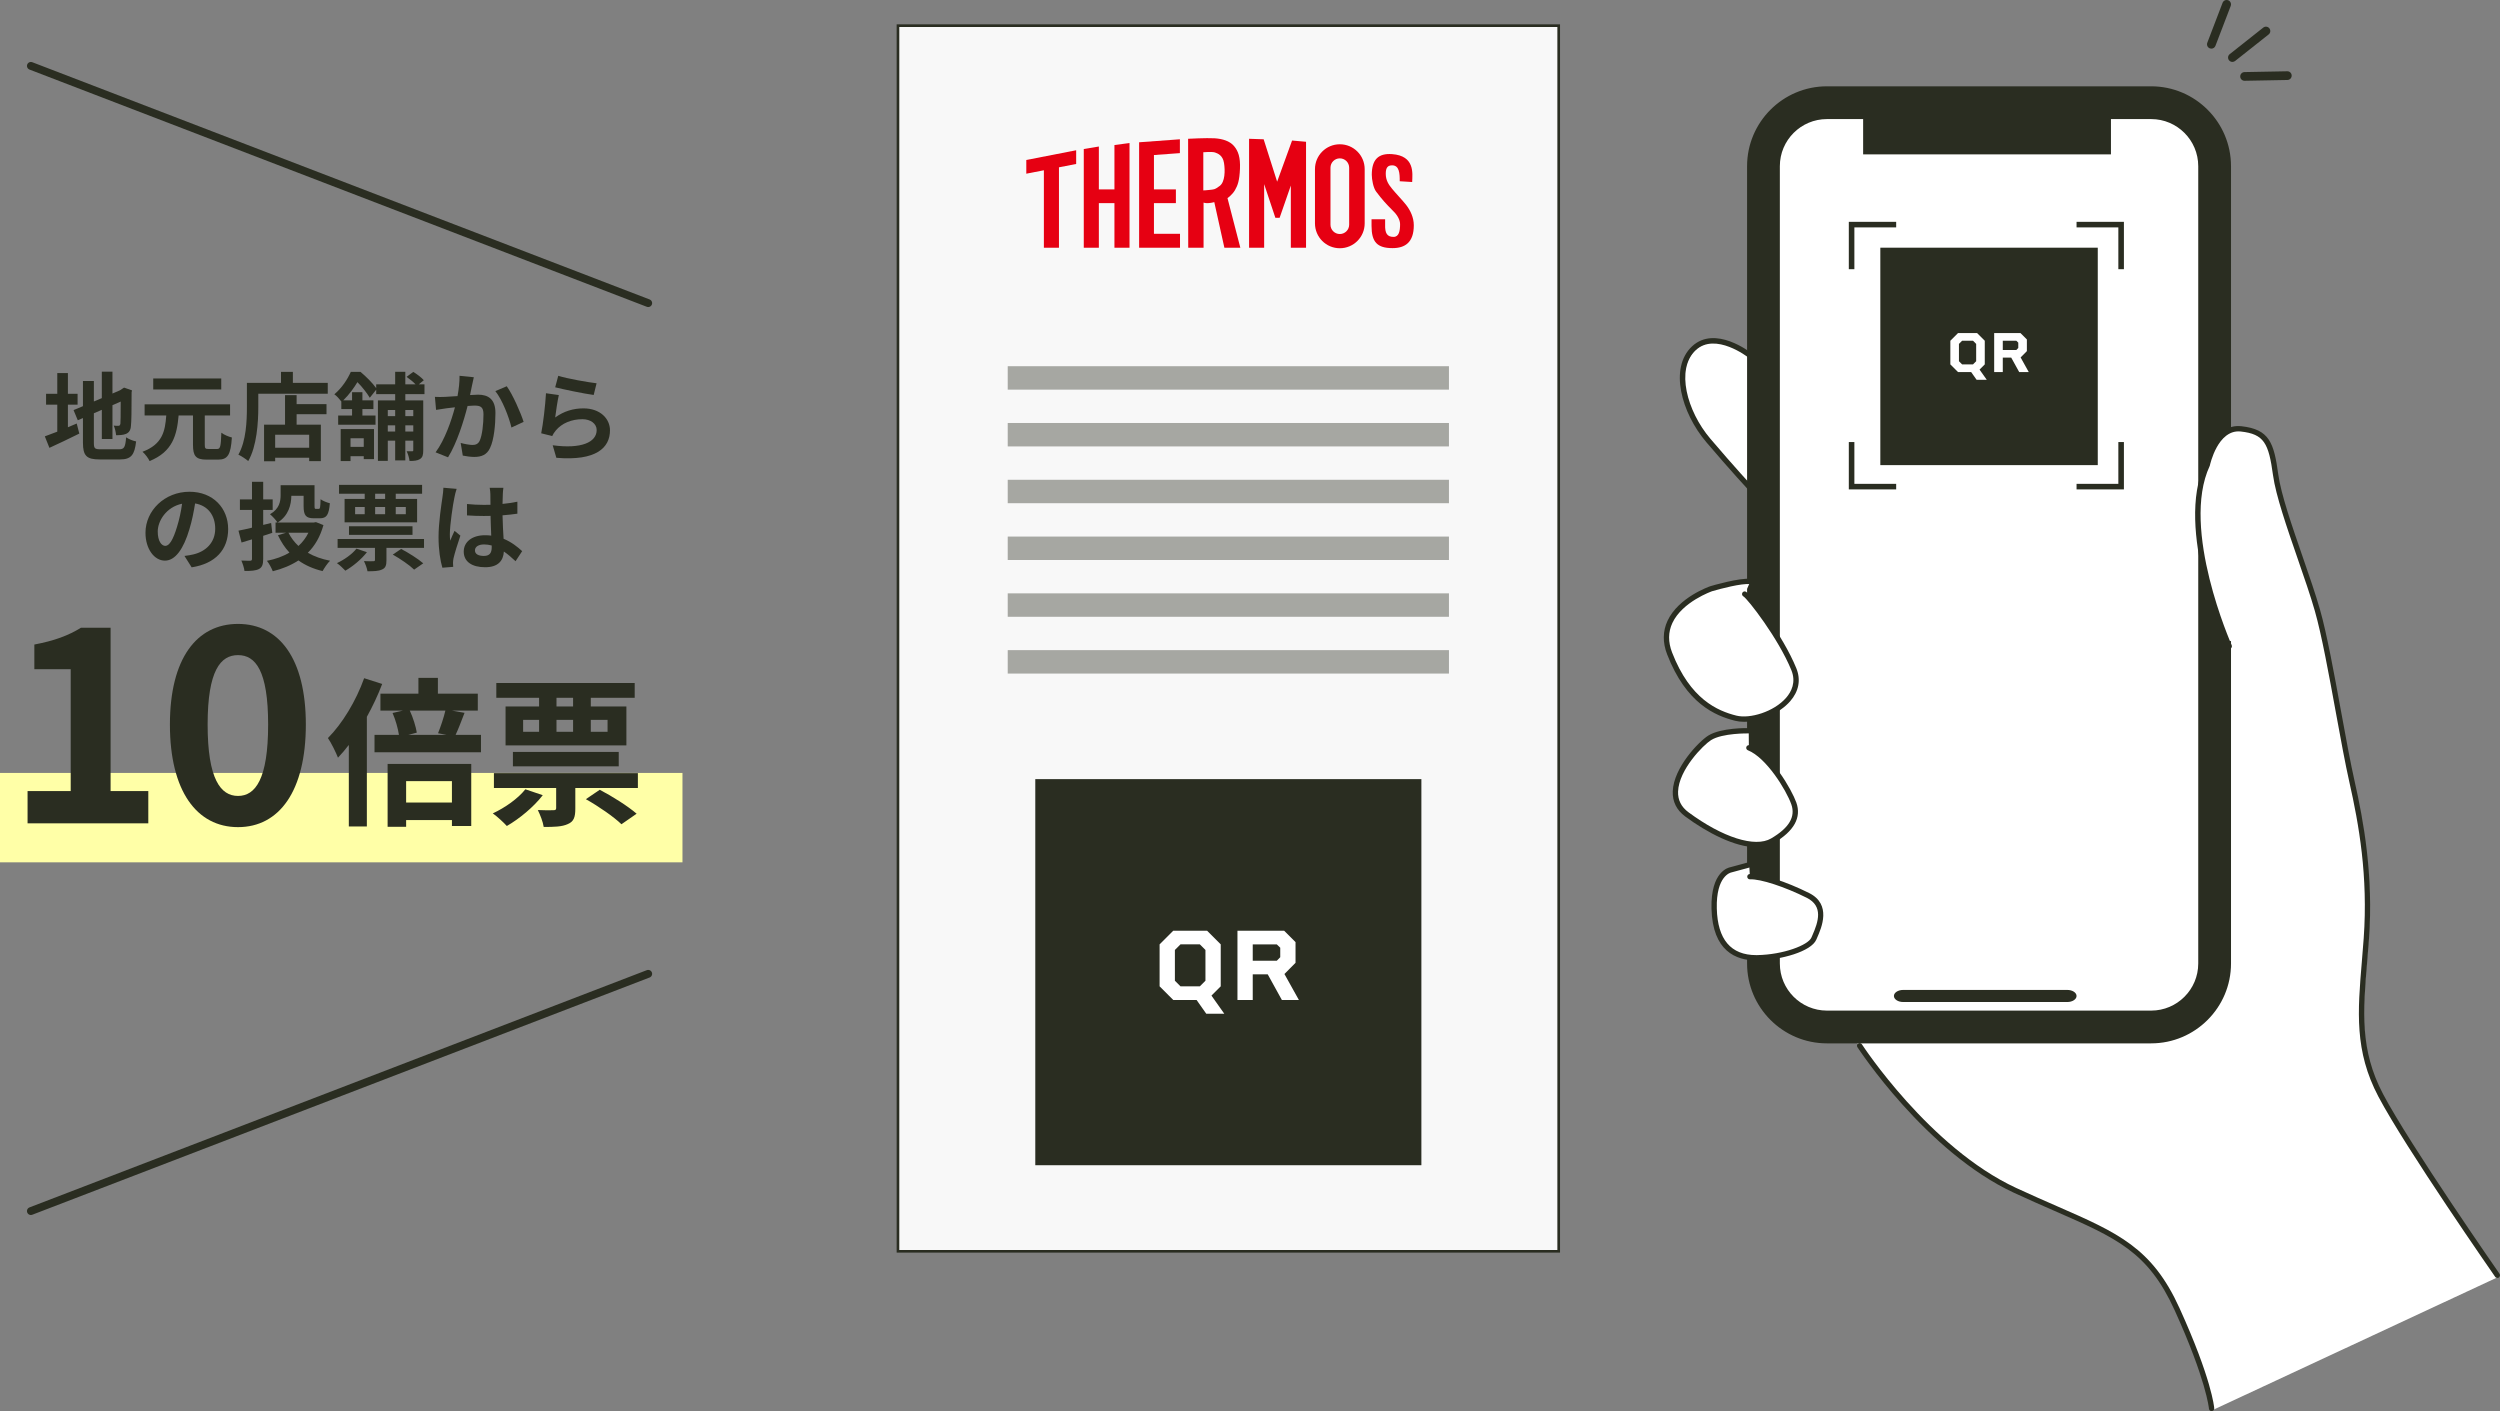 <?xml version="1.0" encoding="UTF-8"?>
<svg id="_レイヤー_2" data-name="レイヤー 2" xmlns="http://www.w3.org/2000/svg" viewBox="0 0 469.873 265.22">
  <rect x="0" y="0" width="469.873" height="265.22" fill="#808080" stroke="none"/>
  <defs>
    <style>
      .cls-1 {
        stroke: #2a2d21;
        stroke-linecap: round;
        stroke-linejoin: round;
        stroke-width: 1.476px;
      }

      .cls-1, .cls-2 {
        fill: #fff;
      }

      .cls-3 {
        fill: none;
      }

      .cls-3, .cls-4, .cls-5, .cls-2, .cls-6, .cls-7, .cls-8 {
        stroke-width: 0px;
      }

      .cls-4 {
        fill: #a6a7a2;
      }

      .cls-5 {
        fill: #ffffa7;
      }

      .cls-6 {
        fill: #2a2d21;
      }

      .cls-7 {
        fill: #f8f8f8;
      }

      .cls-8 {
        fill: #e60012;
      }
    </style>
  </defs>
  <g id="_レイアウト" data-name="レイアウト">
    <g>
      <g>
        <g>
          <rect class="cls-7" x="168.774" y="4.822" width="124.182" height="230.359"/>
          <path class="cls-6" d="m292.706,5.072v229.859h-123.682V5.072h123.682m.5-.5h-124.682v230.859h124.682V4.572h0Z"/>
        </g>
        <g>
          <rect class="cls-3" x="186.428" y="19.511" width="85.379" height="33.305"/>
          <g>
            <polygon class="cls-8" points="196.196 46.563 199.031 46.563 199.031 31.448 202.265 30.818 202.265 28.241 192.893 30.069 192.893 32.645 196.196 32.001 196.196 46.563"/>
            <polygon class="cls-8" points="212.292 46.563 212.292 26.883 209.458 27.256 209.458 35.597 206.529 35.597 206.529 27.538 203.694 28.006 203.694 46.563 206.529 46.563 206.529 38.174 209.458 38.174 209.458 46.563 212.292 46.563"/>
            <polygon class="cls-8" points="216.884 46.563 221.781 46.563 221.781 43.939 216.884 43.939 216.884 38.174 221.008 38.174 221.008 35.597 216.884 35.597 216.884 29.137 221.758 28.78 221.758 26.178 214.096 26.741 214.096 29.342 214.096 46.563 215.948 46.563 216.884 46.563"/>
            <path class="cls-8" d="m227.146,38.174c.61-.046,1.078-.187,1.078-.187l1.898,8.576h2.998l-2.413-9.326s.891-.609,1.406-1.499c.515-.89.843-1.781.938-3.984.093-2.203-.328-3.374-1.125-4.311-.796-.937-2.155-1.359-3.655-1.453-1.5-.093-4.967.094-4.967.094l.023,20.478h2.882v-8.483s.328.141.936.093m-.984-2.389v-7.17s1.687-.14,2.203.048c.515.187,1.453.514,1.687,1.968.234,1.452.187,3.561-.797,4.31-.984.75-1.171.656-1.874.75-.703.094-1.218.094-1.218.094"/>
            <polygon class="cls-8" points="245.469 46.563 245.469 26.647 242.845 26.413 240.037 34.147 237.503 26.178 234.762 26.085 234.762 46.563 237.596 46.563 237.596 34.604 239.705 40.94 240.455 40.94 240.502 40.94 242.611 34.872 242.611 46.563 245.469 46.563"/>
            <path class="cls-8" d="m251.818,27.116c-2.58,0-4.671,2.092-4.671,4.671v10.198c0,2.58,2.091,4.672,4.671,4.672,2.581,0,4.672-2.092,4.672-4.672v-10.198c0-2.58-2.091-4.671-4.672-4.671m1.757,15.112c0,.971-.787,1.757-1.757,1.757-.97,0-1.756-.785-1.756-1.757v-10.708c0-.971.787-1.757,1.756-1.757.969,0,1.757.785,1.757,1.757v10.708Z"/>
            <path class="cls-8" d="m261.726,46.634c2.376,0,3.997-1.096,3.997-4.286,0-1.462-.634-2.803-1.461-3.86-.673-.855-1.878-2.094-2.617-3.001-.626-.764-1.193-1.554-1.193-2.837,0-1.148.381-1.574,1.198-1.574,1.34,0,1.445,1.484,1.428,2.99l2.338.143c.06-1.611.529-4.939-3.79-5.243-2.551-.18-3.8,1.005-3.8,3.881,0,.901.289,2.463.808,3.151,1.219,1.613,1.806,2.236,3.072,3.52.624.563,1.439,1.612,1.439,2.604,0,1.282-.203,2.402-1.226,2.402-1.208,0-1.638-.676-1.585-2.319v-.989h-2.554v1.237c0,3.013,1.034,4.181,3.946,4.181"/>
          </g>
        </g>
        <rect class="cls-4" x="189.401" y="68.828" width="82.929" height="4.405"/>
        <rect class="cls-4" x="189.401" y="79.501" width="82.929" height="4.405"/>
        <rect class="cls-4" x="189.401" y="90.174" width="82.929" height="4.405"/>
        <rect class="cls-4" x="189.401" y="100.847" width="82.929" height="4.405"/>
        <rect class="cls-4" x="189.401" y="111.52" width="82.929" height="4.405"/>
        <polyline class="cls-4" points="189.401 126.597 189.401 122.192 272.33 122.192 272.33 126.597"/>
        <g>
          <rect class="cls-6" x="194.582" y="146.436" width="72.567" height="72.567"/>
          <g>
            <path class="cls-2" d="m226.717,190.531l-1.819-2.585h-4.385l-2.566-2.566v-7.889l2.566-2.566h6.357l2.566,2.566v7.889l-1.742,1.742,2.412,3.409h-3.389Zm-4.844-5.151h3.638l1.053-1.053v-5.783l-1.053-1.053h-3.638l-1.053,1.053v5.783l1.053,1.053Z"/>
            <path class="cls-2" d="m240.928,187.947l-2.662-4.826h-2.815v4.826h-2.872v-13.021h8.77l2.145,2.145v3.887l-2.087,2.107,2.719,4.882h-3.198Zm-5.477-7.372h4.519l.651-.669v-1.782l-.651-.631h-4.519v3.082Z"/>
          </g>
        </g>
      </g>
      <g>
        <g>
          <g>
            <path class="cls-2" d="m447.851,206.086c-5.143-9.729-3.522-18.114-2.719-29.481.819-11.367-.803-21.112-2.702-29.497-1.884-8.386-4.324-24.617-6.486-32.2-2.162-7.567-7.043-19.474-7.845-25.419-.819-5.962-1.621-8.124-6.502-8.664-1.065-.115-1.949.147-2.719.622V31.444c0-7.796-6.371-14.184-14.184-14.184h-60.944c-7.796,0-14.184,6.388-14.184,14.184v35.107c-2.251-1.278-7.651-3.818-10.81-.876-4.062,3.783-1.9,11.907,2.702,17.312,4.57,5.389,8.075,9.156,8.107,9.188v17.354l-.197-.01c-1.015-.131-2.948.229-4.57.606-1.474.311-2.768.737-2.768.737,0,0-11.088,3.783-7.845,12.169,3.243,8.386,8.124,11.088,12.448,12.169.835.213,1.851.229,2.932.066v2.571c-.098-.164-.279-.278-.508-.278,0,0-2.178-.033-4.324.344-.77.098-1.572.311-2.326.639-.246.115-.491.229-.704.36-2.309,1.458-10.187,10.007-4.275,14.38,4.111,3.046,8.599,5.241,12.136,5.601v4.16c-.098.016-.197.049-.295.082l-.115-.36-3.521.95s-3.243.508-3.079,7.272c.164,6.207,2.915,8.877,7.01,9.205v1.114c0,7.812,6.388,14.2,14.184,14.2h4.93c4.34,5.978,16.984,22.209,30.447,28.449,16.64,7.714,24.355,8.926,30.431,22.324,6.093,13.381,6.502,18.655,6.502,18.655l53.704-25.026s-16.771-24.076-21.914-33.821Z"/>
            <path class="cls-6" d="m329.187,92.469c-.134,0-.268-.054-.366-.16-.035-.038-3.577-3.857-8.131-9.215-4.671-5.496-7.019-13.941-2.666-18.005,4.324-4.038,10.924,1.104,11.203,1.326.216.171.253.485.081.701-.171.218-.487.253-.702.083-.061-.049-6.202-4.828-9.9-1.38-3.797,3.546-1.646,11.459,2.746,16.626,4.539,5.34,8.066,9.146,8.102,9.184.188.202.177.519-.026.706-.096.09-.218.134-.34.134Z"/>
            <path class="cls-2" d="m327.906,111.65c.941.513,6.759,8.042,9.24,14.117,2.481,6.075-6.569,10.303-10.898,9.221-4.329-1.082-9.199-3.788-12.446-12.175-3.247-8.387,7.846-12.175,7.846-12.175,0,0,4.032-1.297,6-1.041"/>
            <path class="cls-6" d="m415.667,265.22c-.258,0-.477-.199-.497-.461-.005-.052-.491-5.39-6.45-18.501-4.99-10.979-10.859-13.545-22.551-18.659-2.276-.995-4.855-2.123-7.643-3.414-16.578-7.684-29.303-27.179-29.43-27.374-.15-.232-.083-.542.148-.691s.541-.083.691.148c.125.193,12.697,19.449,29.01,27.009,2.778,1.287,5.352,2.413,7.623,3.406,11.55,5.052,17.911,7.834,23.061,19.161,6.054,13.32,6.52,18.618,6.536,18.838.021.274-.184.515-.459.536-.013.001-.026.002-.04.002Z"/>
            <rect class="cls-3" x="329.181" y="17.042" width="89.316" height="178.238" rx="14.188" ry="14.188"/>
            <g>
              <rect class="cls-6" x="329.181" y="17.042" width="89.316" height="178.238" rx="14.188" ry="14.188"/>
              <path class="cls-6" d="m404.309,196.1h-60.939c-8.275,0-15.008-6.732-15.008-15.007V31.23c0-8.275,6.732-15.008,15.008-15.008h60.939c8.275,0,15.008,6.732,15.008,15.008v149.862c0,8.274-6.732,15.007-15.008,15.007Zm-60.939-178.238c-7.372,0-13.369,5.997-13.369,13.369v149.862c0,7.371,5.997,13.368,13.369,13.368h60.939c7.372,0,13.369-5.997,13.369-13.368V31.23c0-7.372-5.997-13.369-13.369-13.369h-60.939Z"/>
            </g>
            <g>
              <rect class="cls-2" x="333.911" y="21.772" width="79.858" height="168.78" rx="9.459" ry="9.459"/>
              <path class="cls-6" d="m404.309,191.162h-60.939c-5.552,0-10.069-4.518-10.069-10.069V31.231c0-5.553,4.518-10.07,10.069-10.07h60.939c5.552,0,10.069,4.518,10.069,10.07v149.861c0,5.552-4.518,10.069-10.069,10.069Zm-60.939-168.78c-4.879,0-8.849,3.97-8.849,8.85v149.861c0,4.879,3.97,8.849,8.849,8.849h60.939c4.879,0,8.849-3.97,8.849-8.849V31.231c0-4.88-3.97-8.85-8.849-8.85h-60.939Z"/>
            </g>
            <polyline class="cls-6" points="396.752 21.745 396.752 29.015 350.174 29.015 350.174 21.745"/>
            <g>
              <path class="cls-6" d="m390.287,187.192c0-.624-.778-1.135-1.73-1.135h-30.869c-.951,0-1.73.511-1.73,1.135s.778,1.135,1.73,1.135h30.869c.951,0,1.73-.511,1.73-1.135Z"/>
              <rect class="cls-3" x="355.958" y="186.056" width="34.329" height="2.271"/>
            </g>
            <g>
              <path class="cls-2" d="m327.906,111.65c.941.513,6.759,8.042,9.24,14.117,2.481,6.075-6.569,10.303-10.898,9.221-4.329-1.082-9.199-3.788-12.446-12.175-3.247-8.387,7.846-12.175,7.846-12.175,0,0,5.361-1.598,7.329-1.342"/>
              <path class="cls-6" d="m327.786,135.661c-.587,0-1.146-.061-1.658-.188-3.783-.946-9.226-3.269-12.791-12.479-.864-2.232-.838-4.361.077-6.325,2.055-4.406,7.829-6.421,8.074-6.505.242-.072,5.508-1.624,7.555-1.364.273.036.467.287.432.561-.036.273-.294.463-.561.432-1.536-.203-5.659.89-7.122,1.325-.037.013-5.602,1.959-7.473,5.978-.795,1.707-.812,3.57-.051,5.538,3.399,8.778,8.534,10.979,12.102,11.87,2.496.621,7.019-.689,9.348-3.376.954-1.101,1.896-2.892.966-5.17-2.449-5.995-8.214-13.412-9.018-13.868-.238-.135-.327-.439-.193-.68s.432-.331.673-.197c1.067.582,6.913,8.122,9.464,14.366.889,2.176.495,4.321-1.136,6.204-1.992,2.298-5.697,3.88-8.688,3.88Z"/>
            </g>
            <g>
              <path class="cls-2" d="m328.673,137.345s-5.045-.114-7.355,1.341-10.181,10.01-4.278,14.374c5.903,4.363,12.577,7.016,16.085,4.962,3.508-2.053,4.962-4.363,4.021-7.016-.941-2.652-4.769-9.002-8.448-10.457"/>
              <path class="cls-6" d="m330.14,159.241c-4.037.001-9.257-2.719-13.397-5.779-1.632-1.206-2.422-2.802-2.35-4.743.165-4.441,4.891-9.343,6.658-10.456,2.409-1.518,7.42-1.43,7.633-1.417.275.007.494.235.488.511-.006.276-.259.494-.512.489-.049-.003-4.921-.093-7.076,1.263-1.44.907-6.039,5.532-6.192,9.647-.06,1.592.595,2.904,1.944,3.901,6.434,4.756,12.531,6.694,15.535,4.933,3.388-1.982,4.632-4.081,3.803-6.417-.971-2.736-4.731-8.803-8.16-10.159-.257-.102-.383-.392-.281-.648.101-.257.396-.384.648-.281,4.02,1.59,7.878,8.338,8.736,10.755,1,2.82-.427,5.383-4.24,7.614-.935.547-2.033.788-3.237.788Z"/>
            </g>
            <g>
              <path class="cls-2" d="m328.895,164.767c2.139-.086,6.797,1.468,10.904,3.521,4.107,2.053,1.882,6.331,1.112,8.128-.77,1.797-5.903,3.508-10.609,3.593-4.706.086-7.957-2.481-8.128-9.24-.171-6.759,3.08-7.272,3.08-7.272l3.51-.953"/>
              <path class="cls-6" d="m330.081,180.512c-3.778,0-8.205-1.727-8.407-9.729-.18-7.115,3.352-7.755,3.502-7.779l3.457-.94c.271-.072.541.086.613.352.072.267-.085.541-.352.613l-3.51.952c-.074.016-2.867.611-2.711,6.777.146,5.811,2.638,8.755,7.403,8.755.071,0,.143-.001.216-.002,4.883-.088,9.55-1.872,10.158-3.29l.164-.374c1.151-2.612,2.116-5.531-1.04-7.109-4.112-2.057-8.689-3.563-10.66-3.469-.277.02-.51-.204-.521-.479-.011-.276.204-.509.479-.521,2.206-.07,6.765,1.382,11.148,3.574,4.273,2.136,2.335,6.531,1.508,8.408l-.159.364c-.942,2.195-6.585,3.814-11.061,3.896-.076.001-.153.002-.229.002Z"/>
            </g>
            <path class="cls-2" d="m418.837,120.603s-9.481-20.696-3.799-32.871c0,0,1.488-7.305,6.358-6.764,4.87.541,5.682,2.706,6.493,8.658.812,5.952,5.682,17.857,7.846,25.432"/>
            <path class="cls-6" d="m469.373,240.192c-.157,0-.313-.074-.41-.214-.168-.241-16.851-24.217-21.947-33.872-4.521-8.566-3.899-15.975-3.112-25.354.119-1.422.242-2.887.351-4.404.833-11.659-.895-21.377-2.694-29.346-.77-3.406-1.618-8.054-2.518-12.974-1.321-7.232-2.688-14.711-3.969-19.195-.812-2.841-1.985-6.235-3.229-9.829-2.025-5.857-4.119-11.915-4.632-15.674-.824-6.037-1.671-7.74-6.055-8.228-4.344-.477-5.797,6.298-5.812,6.366-.008.039-.021.076-.037.112-5.52,11.826,4.038,33.46,4.135,33.678.113.252,0,.548-.252.66-.252.113-.548,0-.66-.252-.404-.902-9.815-22.207-4.153-34.457.168-.771,1.792-7.676,6.891-7.102,5.259.584,6.115,3.086,6.934,9.087.499,3.661,2.577,9.671,4.587,15.482,1.247,3.606,2.426,7.014,3.244,9.88,1.295,4.532,2.666,12.035,3.991,19.291.897,4.909,1.745,9.547,2.509,12.933,1.71,7.57,3.564,17.78,2.718,29.637-.109,1.522-.232,2.992-.352,4.418-.773,9.216-1.385,16.496,3,24.804,5.067,9.602,21.716,33.526,21.883,33.767.158.227.103.538-.124.696-.087.061-.188.09-.286.09Z"/>
          </g>
          <g>
            <g>
              <rect class="cls-6" x="353.406" y="46.553" width="40.867" height="40.867"/>
              <g>
                <path class="cls-2" d="m371.504,71.386l-1.024-1.456h-2.469l-1.445-1.445v-4.443l1.445-1.445h3.58l1.445,1.445v4.443l-.981.981,1.358,1.92h-1.909Zm-2.728-2.901h2.049l.593-.593v-3.257l-.593-.593h-2.049l-.593.593v3.257l.593.593Z"/>
                <path class="cls-2" d="m379.506,69.93l-1.499-2.718h-1.585v2.718h-1.618v-7.333h4.939l1.208,1.208v2.189l-1.176,1.187,1.531,2.75h-1.801Zm-3.084-4.152h2.545l.367-.377v-1.003l-.367-.356h-2.545v1.736Z"/>
              </g>
            </g>
            <polygon class="cls-6" points="348.528 50.595 347.483 50.595 347.483 41.693 356.385 41.693 356.385 42.738 348.528 42.738 348.528 50.595"/>
            <polygon class="cls-6" points="399.187 50.595 398.142 50.595 398.142 42.738 390.287 42.738 390.287 41.693 399.187 41.693 399.187 50.595"/>
            <polygon class="cls-6" points="356.385 91.983 347.483 91.983 347.483 83.083 348.528 83.083 348.528 90.938 356.385 90.938 356.385 91.983"/>
            <polygon class="cls-6" points="399.187 91.983 390.287 91.983 390.287 90.938 398.142 90.938 398.142 83.083 399.187 83.083 399.187 91.983"/>
          </g>
        </g>
        <g>
          <path class="cls-6" d="m415.625,9.144c-.098,0-.196-.018-.293-.055-.422-.161-.634-.635-.472-1.058l2.873-7.506c.162-.423.636-.634,1.058-.472.422.161.634.635.472,1.058l-2.873,7.506c-.125.326-.436.526-.765.526Z"/>
          <path class="cls-6" d="m419.582,11.638c-.242,0-.481-.106-.644-.312-.28-.354-.221-.869.135-1.15l6.302-4.987c.355-.279.869-.221,1.15.135.28.354.221.869-.135,1.15l-6.302,4.987c-.15.118-.329.177-.507.177Z"/>
          <path class="cls-6" d="m421.865,15.185c-.445,0-.811-.357-.818-.804-.009-.452.351-.826.803-.834l8.035-.151c.006-.001.011-.001.016-.001.445,0,.811.357.818.804.009.452-.351.826-.803.834l-8.035.151c-.006.001-.011.001-.016.001Z"/>
        </g>
      </g>
      <g>
        <rect class="cls-5" y="145.272" width="128.27" height="16.802"/>
        <g>
          <path class="cls-6" d="m12.763,80.301c.559-.234,1.117-.469,1.657-.702l.486,1.891c-1.909.954-3.962,1.926-5.618,2.683l-.864-2.161c.648-.233,1.44-.54,2.341-.882v-5.077h-2.106v-2.035h2.106v-3.907h1.998v3.907h1.819v2.035h-1.819v4.249Zm9.615,4.141c.99,0,1.171-.414,1.332-2.25.45.324,1.279.666,1.873.774-.288,2.521-.918,3.385-3.025,3.385h-3.835c-2.431,0-3.133-.666-3.133-3.151v-4.627l-.972.414-.793-1.909,1.765-.738v-4.735h2.053v3.854l1.494-.63v-4.97h1.999v4.105l1.422-.612.379-.252.378-.252,1.494.521-.072.36c0,3.421-.035,5.582-.126,6.32-.054.828-.378,1.26-.918,1.494-.522.234-1.296.252-1.872.252-.055-.558-.217-1.351-.45-1.801.306.036.702.036.864.036.216,0,.323-.072.396-.396.036-.288.055-1.603.055-4.159l-1.549.684v6.356h-1.999v-5.492l-1.494.648v5.563c0,1.044.162,1.206,1.261,1.206h3.475Z"/>
          <path class="cls-6" d="m40.81,84.388c.595,0,.702-.468.793-3.061.468.378,1.386.756,1.98.9-.217,3.223-.757,4.159-2.593,4.159h-2.161c-2.034,0-2.557-.685-2.557-2.791v-5.51h-2.701c-.324,3.745-1.152,6.824-5.455,8.57-.252-.54-.847-1.332-1.333-1.746,3.745-1.404,4.25-3.835,4.466-6.824h-4.069v-2.089h16.061v2.089h-4.753v5.51c0,.684.107.792.702.792h1.62Zm.774-11.182h-12.784v-2.07h12.784v2.07Z"/>
          <path class="cls-6" d="m61.602,71.964v2.035h-13.054v2.502c0,2.899-.271,7.347-1.891,10.155-.396-.36-1.351-.972-1.855-1.206,1.477-2.575,1.603-6.356,1.603-8.949v-4.537h6.41v-2.07h2.232v2.07h6.555Zm-5.853,3.997h5.618v1.891h-5.618v1.963h4.556v6.86h-2.196v-.648h-6.393v.666h-2.088v-6.878h3.943v-5.546h2.178v1.692Zm2.359,5.744h-6.393v2.448h6.393v-2.448Z"/>
          <path class="cls-6" d="m76.18,74.07v1.188h3.367v9.381c0,.828-.108,1.314-.612,1.639-.486.306-1.099.36-1.963.36-.054-.522-.288-1.333-.54-1.818.433.018.883.018,1.026,0,.162,0,.217-.055.217-.217v-1.782h-1.495v3.709h-1.908v-3.709h-1.387v3.799h-1.854v-11.361h3.241v-1.188h-3.565v-.828l-1.206,1.513c-.486-.811-1.423-2.053-2.323-2.935-.647,1.062-1.494,2.286-2.664,3.421h1.656v-1.53h1.944v1.53h2.071v1.639h-2.071v1.224h2.467v1.729h-7.022v-1.729h2.611v-1.224h-2.017v-1.423c-.324-.432-.9-1.08-1.314-1.351,1.477-1.242,2.503-2.881,3.097-4.213h1.818c1.045.864,2.287,2.106,2.953,3.061v-.72h3.565v-2.359h1.908v2.359h1.927c-.45-.469-1.116-1.009-1.692-1.404l1.261-.937c.684.414,1.566,1.08,1.98,1.566l-.937.774h1.062v1.836h-3.602Zm-12.153,6.572h6.266v5.653h-1.927v-.558h-2.484v.918h-1.854v-6.014Zm1.854,1.729v1.62h2.484v-1.62h-2.484Zm7.004-5.312v1.152h1.387v-1.152h-1.387Zm1.387,4.051v-1.17h-1.387v1.17h1.387Zm1.908-4.051v1.152h1.495v-1.152h-1.495Zm1.495,4.051v-1.17h-1.495v1.17h1.495Z"/>
          <path class="cls-6" d="m88.724,72.396c-.126.54-.252,1.206-.378,1.854.595-.036,1.135-.072,1.513-.072,1.908,0,3.259.847,3.259,3.439,0,2.124-.252,5.041-1.026,6.607-.594,1.261-1.603,1.656-2.953,1.656-.702,0-1.548-.126-2.16-.252l-.396-2.377c.702.198,1.729.379,2.215.379.594,0,1.062-.181,1.351-.774.486-1.026.72-3.205.72-4.987,0-1.44-.612-1.639-1.746-1.639-.288,0-.738.036-1.242.072-.685,2.736-2.017,7.004-3.674,9.65l-2.34-.937c1.746-2.358,2.988-5.995,3.637-8.462-.648.072-1.206.144-1.549.18-.504.09-1.458.216-1.998.307l-.217-2.449c.648.054,1.261.018,1.927,0,.559-.018,1.404-.072,2.323-.144.252-1.369.396-2.684.378-3.817l2.683.27c-.107.469-.234,1.045-.324,1.495Zm9.688,6.896l-2.287,1.062c-.468-1.998-1.746-5.258-3.024-6.842l2.143-.918c1.116,1.548,2.628,4.987,3.169,6.697Z"/>
          <path class="cls-6" d="m104.348,78.464c1.639-1.188,3.421-1.71,5.312-1.71,3.151,0,4.987,1.944,4.987,4.123,0,3.276-2.593,5.798-10.083,5.167l-.684-2.358c5.401.738,8.265-.576,8.265-2.863,0-1.17-1.117-2.034-2.684-2.034-2.034,0-3.871.756-5.005,2.125-.324.396-.504.684-.666,1.044l-2.071-.522c.36-1.765.774-5.293.9-7.526l2.413.343c-.234.99-.559,3.187-.685,4.213Zm7.778-6.428l-.54,2.196c-1.818-.233-5.834-1.08-7.238-1.44l.576-2.16c1.711.54,5.636,1.225,7.202,1.404Z"/>
          <path class="cls-6" d="m36.022,106.631l-1.351-2.144c.685-.071,1.188-.18,1.675-.287,2.305-.541,4.104-2.197,4.104-4.826,0-2.484-1.35-4.339-3.78-4.753-.253,1.53-.559,3.187-1.081,4.879-1.08,3.638-2.629,5.87-4.591,5.87-1.999,0-3.655-2.196-3.655-5.239,0-4.159,3.602-7.707,8.265-7.707,4.465,0,7.274,3.098,7.274,7.022,0,3.799-2.323,6.482-6.86,7.185Zm-4.951-4.033c.756,0,1.458-1.135,2.196-3.565.414-1.332.756-2.863.954-4.357-2.971.612-4.573,3.241-4.573,5.222,0,1.818.721,2.701,1.423,2.701Z"/>
          <path class="cls-6" d="m49.467,100.707v4.321c0,1.062-.198,1.584-.774,1.908-.612.324-1.477.378-2.737.378-.071-.54-.342-1.404-.594-1.962.685.035,1.44.035,1.675.035.233-.018.324-.09.324-.342v-3.673c-.685.216-1.351.414-1.963.594l-.576-2.232c.702-.126,1.566-.324,2.539-.559v-3.331h-2.269v-1.98h2.269v-3.312h2.106v3.312h1.782v1.98h-1.782v2.81l1.494-.36.216,1.854-1.71.559Zm11.325-2.017c-.612,2.179-1.603,3.889-2.935,5.203,1.188.685,2.593,1.188,4.177,1.494-.486.469-1.08,1.369-1.404,1.945-1.765-.414-3.277-1.099-4.537-1.999-1.404.918-3.025,1.585-4.825,2.034-.217-.576-.703-1.476-1.099-1.962,1.566-.307,3.007-.811,4.231-1.549-.864-.918-1.566-2.017-2.161-3.259l1.513-.468h-1.963v-1.927h.36c-.252-.433-1.009-1.242-1.404-1.549,1.782-1.026,1.998-2.431,1.998-3.619v-1.836h6.374v3.907c0,.485.055.54.271.54h.504c.271,0,.324-.252.36-1.818.396.306,1.206.63,1.746.756-.18,2.215-.63,2.827-1.872,2.827h-1.135c-1.477,0-1.927-.522-1.927-2.287v-1.944h-2.305c-.018,1.692-.521,3.727-2.557,5.023h6.788l.396-.072,1.404.559Zm-6.572,1.44c.469.936,1.099,1.765,1.873,2.484.774-.702,1.404-1.53,1.872-2.484h-3.745Z"/>
          <path class="cls-6" d="m68.962,103.785c-1.026,1.333-2.647,2.665-4.052,3.476-.359-.396-1.116-1.099-1.584-1.423,1.387-.647,2.826-1.656,3.673-2.719l1.963.666Zm10.731-2.484v1.675h-7.059v2.322c0,.954-.162,1.459-.847,1.747-.666.306-1.548.323-2.719.323-.09-.594-.396-1.368-.666-1.908.721.036,1.513.036,1.765.019.234,0,.307-.055.307-.253v-2.25h-7.022v-1.675h16.241Zm-11.146-8.498h-4.826v-1.675h15.611v1.675h-4.952v.972h4.016v4.394h-13.63v-4.394h3.781v-.972Zm-2.953,7.724v-1.62h11.938v1.62h-11.938Zm1.152-3.889h1.801v-1.351h-1.801v1.351Zm5.636-3.835h-1.873v.972h1.873v-.972Zm-1.873,3.835h1.873v-1.351h-1.873v1.351Zm4.88,6.536c1.387.72,3.187,1.854,4.159,2.7l-1.711,1.188c-.828-.811-2.593-2.034-4.015-2.827l1.566-1.062Zm-1.009-7.887v1.351h1.891v-1.351h-1.891Z"/>
          <path class="cls-6" d="m85.413,93.486c-.271,1.206-.864,5.168-.864,6.968,0,.36.018.811.072,1.171.233-.63.54-1.242.81-1.854l1.099.9c-.504,1.477-1.08,3.312-1.297,4.285-.054.252-.09.648-.09.846,0,.181.019.486.036.738l-2.034.162c-.379-1.26-.721-3.312-.721-5.762,0-2.719.54-6.121.738-7.508.072-.504.162-1.188.18-1.765l2.485.216c-.145.36-.36,1.278-.414,1.603Zm9.093-.63c-.019.396-.036,1.062-.055,1.854.99-.09,1.927-.234,2.791-.414v2.251c-.864.126-1.801.233-2.791.306.036,1.746.126,3.187.198,4.411,1.495.612,2.629,1.53,3.493,2.323l-1.242,1.891c-.756-.702-1.477-1.333-2.197-1.819-.107,1.729-1.08,2.953-3.511,2.953-2.484,0-4.033-1.044-4.033-2.935,0-1.818,1.549-3.079,3.997-3.079.414,0,.811.018,1.171.072-.036-1.116-.108-2.431-.126-3.709-.433.018-.864.018-1.278.018-1.062,0-2.089-.036-3.151-.108v-2.143c1.026.108,2.07.162,3.151.162.414,0,.846,0,1.26-.018,0-.883-.018-1.62-.018-1.999,0-.27-.054-.828-.126-1.188h2.574c-.054.343-.09.774-.107,1.171Zm-3.565,11.631c1.099,0,1.477-.576,1.477-1.638v-.324c-.468-.126-.954-.198-1.44-.198-1.026,0-1.711.432-1.711,1.116,0,.738.721,1.044,1.675,1.044Z"/>
        </g>
        <g>
          <path class="cls-6" d="m71.831,128.547c-.78,2.07-1.77,4.17-2.88,6.18v20.609h-3.39v-15.329c-.66.87-1.351,1.68-2.04,2.399-.33-.87-1.29-2.85-1.89-3.689,2.699-2.7,5.279-6.96,6.81-11.25l3.39,1.08Zm18.569,9.57v3.27h-20.01v-3.27h4.59c-.18-1.2-.63-2.82-1.199-4.11l1.949-.45h-4.229v-3.18h7.14v-2.97h3.66v2.97h7.5v3.18h-4.86l2.37.42c-.6,1.561-1.17,3.061-1.68,4.141h4.77Zm-17.55,5.459h15.72v11.67h-3.63v-1.11h-8.609v1.261h-3.48v-11.82Zm3.48,3.24v4.02h8.609v-4.02h-8.609Zm.689-13.26c.63,1.351,1.141,3.03,1.32,4.14l-1.59.421h7.17l-1.59-.301c.479-1.199,1.079-2.939,1.38-4.26h-6.69Z"/>
          <path class="cls-6" d="m102.011,149.456c-1.71,2.22-4.41,4.44-6.75,5.79-.6-.66-1.859-1.83-2.64-2.37,2.31-1.08,4.71-2.76,6.12-4.529l3.27,1.109Zm17.879-4.14v2.79h-11.759v3.87c0,1.59-.271,2.43-1.41,2.909-1.11.511-2.58.54-4.53.54-.149-.989-.66-2.279-1.109-3.18,1.199.06,2.52.06,2.939.03.39,0,.51-.09.51-.42v-3.75h-11.699v-2.79h27.059Zm-18.569-14.159h-8.039v-2.79h26.009v2.79h-8.25v1.62h6.69v7.319h-22.71v-7.319h6.3v-1.62Zm-4.92,12.869v-2.7h19.89v2.7h-19.89Zm1.92-6.479h3v-2.25h-3v2.25Zm9.39-6.39h-3.119v1.62h3.119v-1.62Zm-3.119,6.39h3.119v-2.25h-3.119v2.25Zm8.129,10.89c2.311,1.2,5.311,3.09,6.931,4.5l-2.851,1.979c-1.38-1.35-4.319-3.39-6.689-4.71l2.609-1.77Zm-1.68-13.14v2.25h3.15v-2.25h-3.15Z"/>
        </g>
        <g>
          <path class="cls-6" d="m5.181,148.677h8.108v-22.896h-6.834v-4.641c3.774-.714,6.375-1.683,8.771-3.162h5.559v30.699h7.088v6.068H5.181v-6.068Z"/>
          <path class="cls-6" d="m31.935,136.183c0-12.442,5.048-18.919,12.8-18.919,7.751,0,12.748,6.527,12.748,18.919,0,12.494-4.997,19.276-12.748,19.276-7.752,0-12.8-6.782-12.8-19.276Zm18.46,0c0-10.198-2.396-13.055-5.66-13.055s-5.712,2.856-5.712,13.055c0,10.25,2.448,13.412,5.712,13.412s5.66-3.162,5.66-13.412Z"/>
        </g>
        <line class="cls-1" x1="121.83" y1="56.971" x2="5.806" y2="12.384"/>
        <line class="cls-1" x1="5.806" y1="227.619" x2="121.83" y2="183.032"/>
      </g>
    </g>
  </g>
</svg>